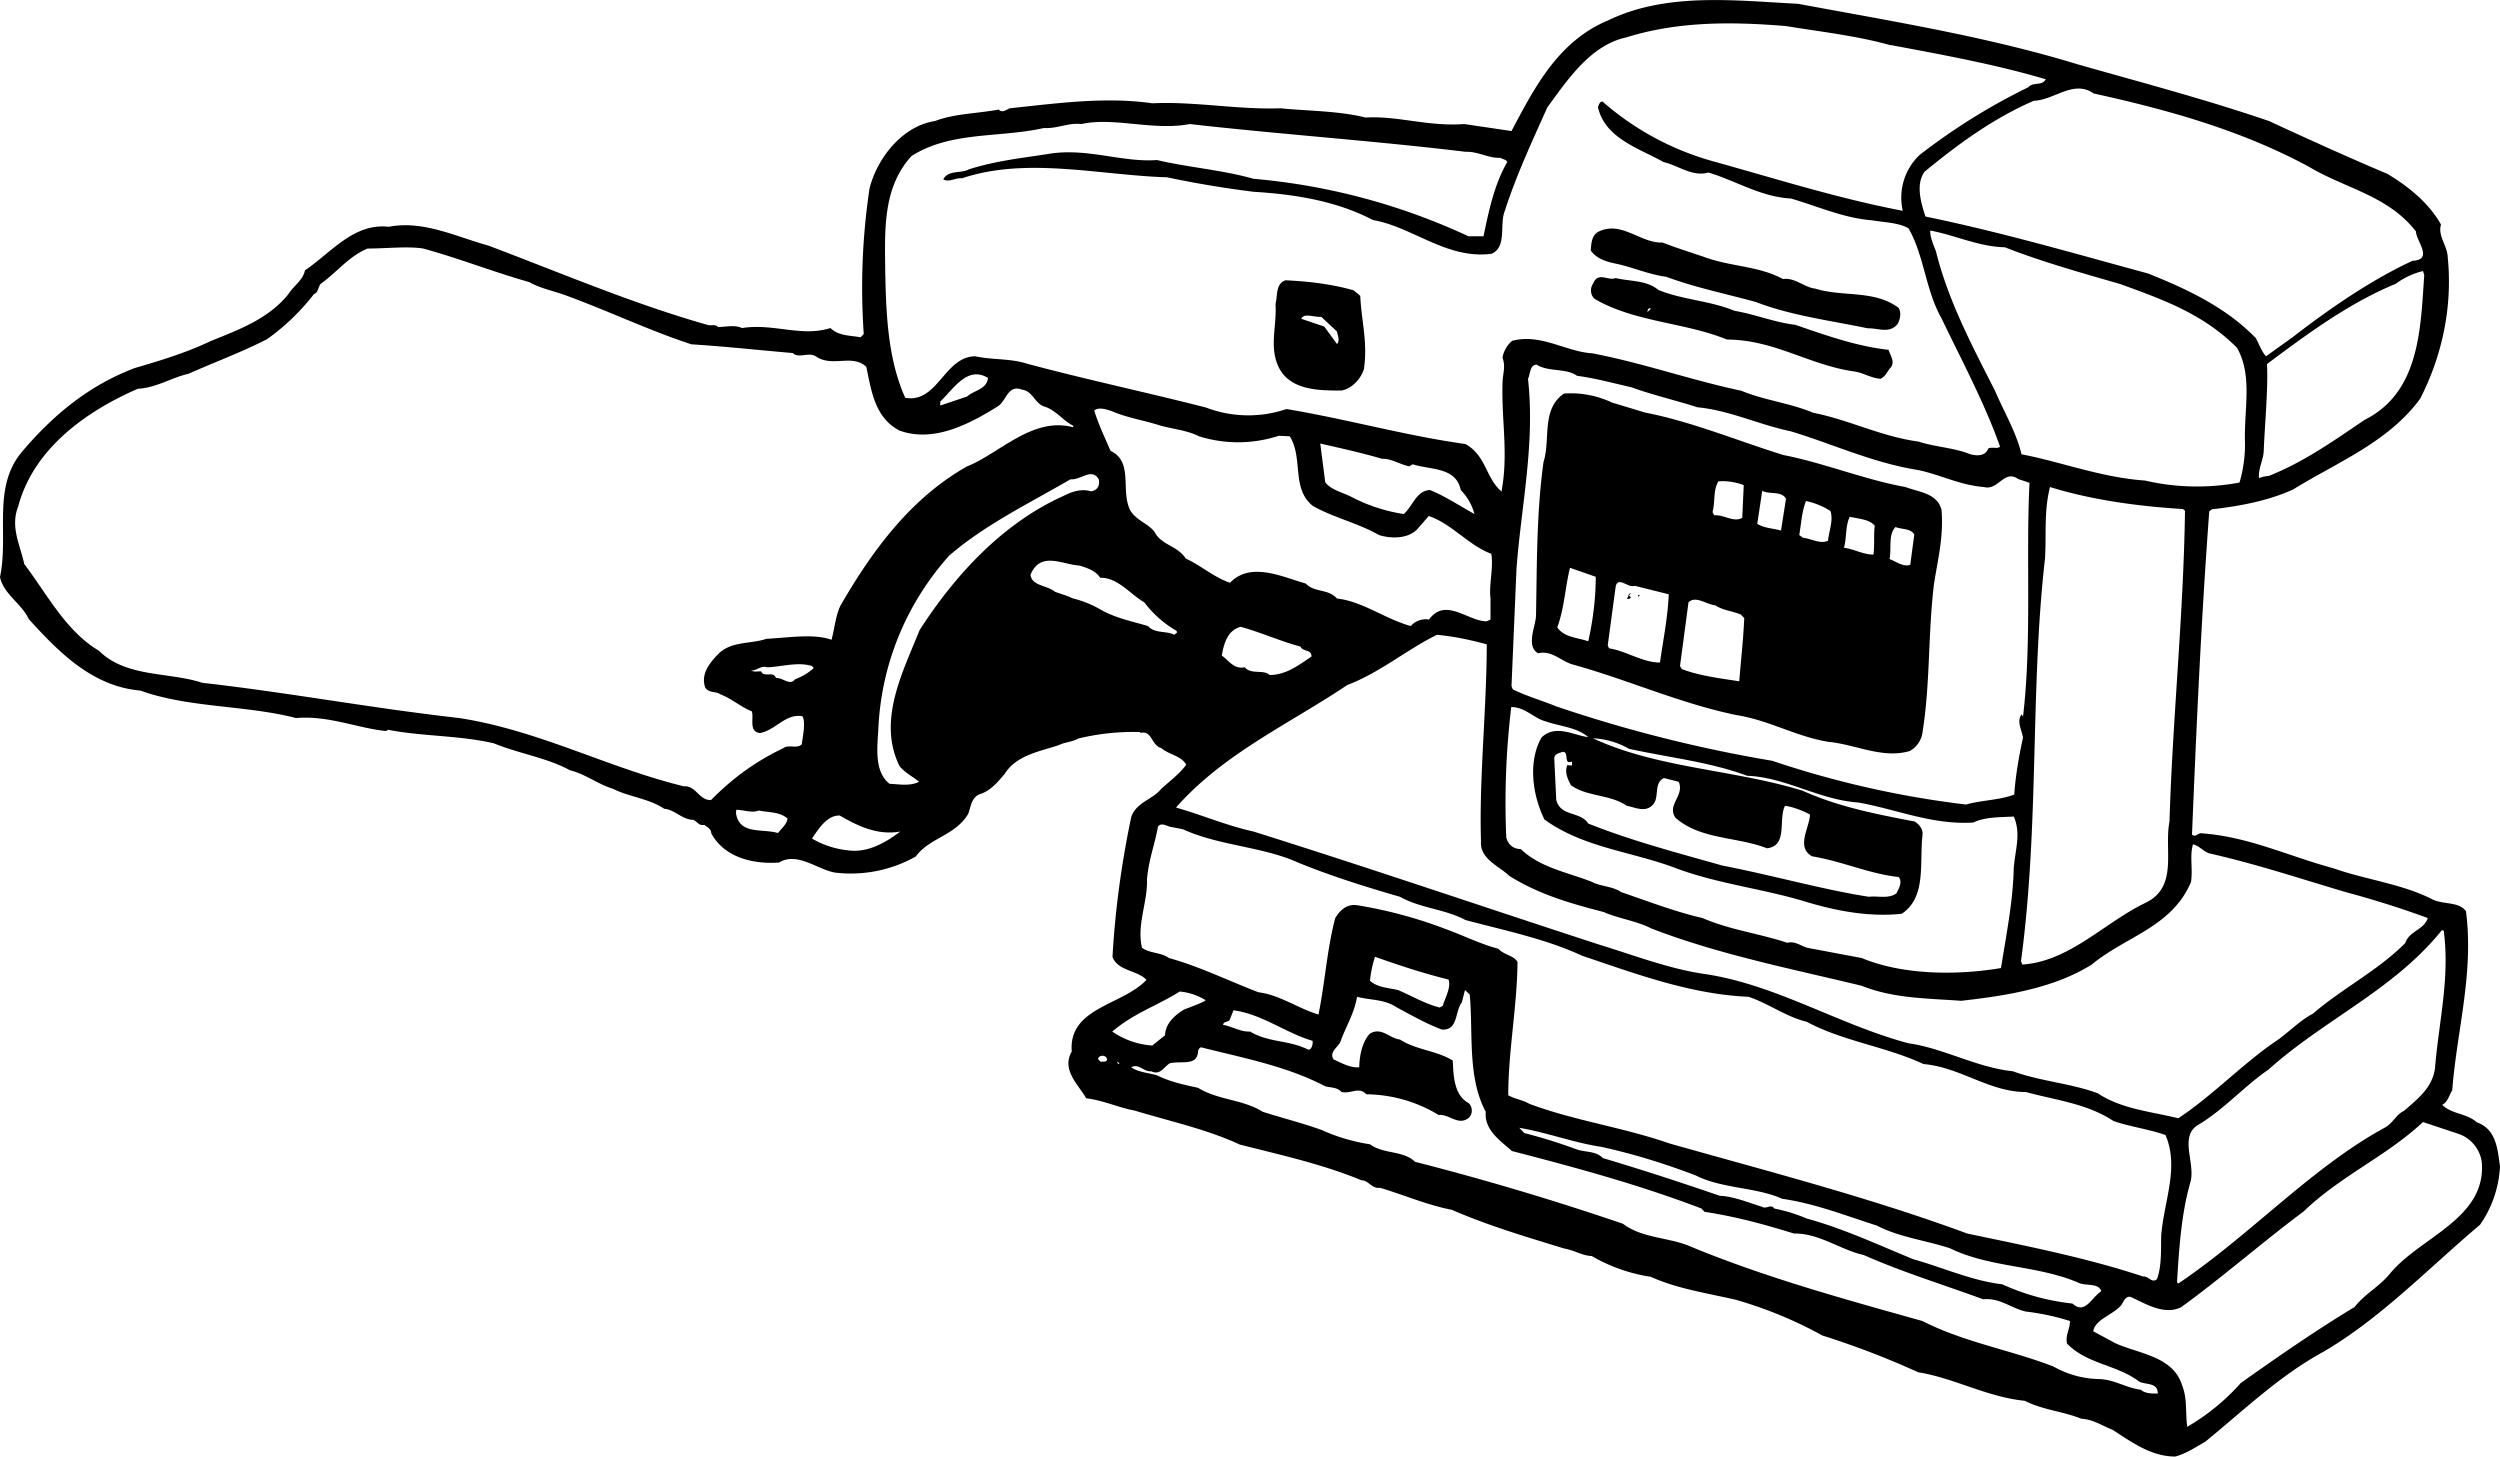 <svg xmlns="http://www.w3.org/2000/svg" width="960" height="559.328" shape-rendering="geometricPrecision" text-rendering="geometricPrecision" image-rendering="optimizeQuality" fill-rule="evenodd" clip-rule="evenodd" viewBox="0 0 10 5.826"><path d="M7.192.015c.377.07.76.132 1.118.242.257.073.515.141.766.227.156.072.314.144.473.211.084.05.166.116.215.203-.014.046.026.084.027.132.02.2-.024.396-.11.564-.127.175-.337.257-.509.364-.1.045-.21.066-.324.079l-.011.008c-.032.432-.051.853-.069 1.293.014.013.023-.006.037-.005.189.013.35.092.529.14.126.045.274.062.395.124.043.022.107.008.135.048.032.251-.037.478-.055.716-.013.02-.017.046-.04.058.035.037.099.034.138.07.079.028.083.108.093.176a.446.446 0 0 1-.08.234c-.21.177-.399.376-.63.51-.172.094-.314.231-.468.357-.04.023-.077.048-.121.06-.097 0-.174-.058-.251-.107-.041-.016-.078-.042-.124-.044-.074-.03-.154-.035-.227-.072-.151-.015-.282-.091-.426-.114a3.376 3.376 0 0 0-.383-.147 1.677 1.677 0 0 0-.35-.144c-.115-.026-.233-.044-.337-.091a.667.667 0 0 1-.236-.083c-.037-.001-.071-.024-.11-.03-.153-.047-.305-.092-.45-.155-.099-.019-.192-.06-.287-.088-.032.005-.046-.03-.074-.03-.154-.064-.322-.101-.487-.143-.131-.061-.279-.093-.421-.136-.065-.012-.125-.041-.193-.049-.032-.055-.1-.114-.058-.187-.014-.177.205-.185.299-.287-.04-.04-.113-.034-.136-.091.01-.186.037-.381.075-.56.02-.06.088-.071.12-.113.038-.034.072-.059.1-.096-.019-.036-.069-.04-.1-.067-.04-.01-.037-.074-.084-.06v-.004a.933.933 0 0 0-.248.026c-.024.014-.053.014-.077.026-.077.026-.17.04-.217.115-.025.03-.055.066-.095.08-.037.01-.04.049-.051.08-.051.087-.156.096-.21.171a.53.53 0 0 1-.324.064c-.071-.013-.15-.084-.223-.04-.098.007-.217-.017-.271-.117 0-.018-.018-.026-.028-.034-.02.006-.028-.013-.044-.02-.044 0-.074-.041-.116-.044-.063-.042-.14-.047-.205-.08-.06-.018-.11-.059-.172-.074-.091-.05-.205-.067-.305-.108-.138-.032-.282-.027-.423-.054l-.008.005c-.116-.012-.23-.063-.36-.052-.2-.052-.429-.04-.623-.11-.189-.016-.324-.151-.446-.286-.028-.061-.101-.1-.115-.168.036-.17-.032-.357.087-.5.127-.15.27-.267.452-.336.103-.03.208-.062.304-.108.111-.045.23-.088.31-.187.024-.037.058-.055.067-.096.105-.071.195-.19.335-.174.138-.027.27.04.398.075.292.11.576.232.879.318.015.003.03-.004.04.008.03 0 .067-.01.096.004.126-.02.236.037.354 0 .032.032.078.029.12.037l.013-.013a2.69 2.69 0 0 1 .023-.582c.03-.12.13-.25.262-.27.078-.03.17-.03.255-.046.013.015.03.001.044-.005.189-.02.383-.047.57-.02.173-.008.34.026.513.02.11.011.233.01.34.037.127-.008.251.037.395.026l.189.028c.092-.174.187-.359.385-.442.235-.114.507-.08.761-.067zm.371.165c.191.036.42.077.62.137-.015.028-.05.009-.07.032a2.487 2.487 0 0 0-.435.271.236.236 0 0 0-.067.223c-.258-.049-.513-.13-.766-.2A1.13 1.13 0 0 1 6.41.406C6.4.405 6.394.42 6.392.429c.028.125.167.165.262.219.06.014.115.06.18.042.11.033.208.097.33.104.107.031.21.078.323.087.047.008.107.009.147.032.063.11.068.247.132.36.081.169.173.34.234.513-.008.011-.033 0-.047.008-.014.037-.06.029-.09.016-.06-.02-.128-.024-.19-.044-.148-.02-.277-.087-.42-.115-.092-.039-.196-.05-.287-.088-.207-.044-.386-.109-.597-.15-.105-.006-.205-.08-.32-.05a.111.111 0 0 0-.039.068c.014.037 0 .065 0 .105-.004.149.024.279-.004.43-.065-.057-.06-.142-.144-.19-.243-.034-.47-.099-.716-.14a.475.475 0 0 1-.322-.006c-.238-.061-.48-.112-.718-.176-.067-.021-.134-.014-.205-.029-.124.001-.15.189-.28.166-.068-.15-.077-.328-.08-.506-.002-.167-.01-.335.105-.461.157-.1.35-.072.529-.112.056.003.096-.022.151-.016.128-.029.288.028.433 0 .35.04.75.068 1.103.111.051-.002.093.027.14.024.008.006.022.006.027.017-.052.09-.074.196-.095.297h-.06a2.559 2.559 0 0 0-.86-.23C4.892.68 4.75.669 4.628.64c-.136.01-.27-.046-.418-.027-.112.018-.22.028-.334.064-.031.018-.081.001-.103.04.023.014.049-.007.075-.004.259-.087.552-.012.82-.004a4.1 4.1 0 0 0 .347.058c.163.01.33.036.477.113.16.028.295.158.474.135.063-.027.031-.116.053-.171.046-.143.11-.28.17-.414.08-.11.173-.249.314-.28.207-.065.422-.064.64-.046.142.023.29.04.42.077zm.813.194c.3.066.592.148.86.293.145.087.317.115.428.259 0 .037.072.113-.014.117-.17.079-.335.194-.48.306l-.106.076c-.018-.02-.027-.048-.041-.073-.12-.124-.278-.197-.43-.258-.295-.08-.585-.165-.891-.228-.018-.054-.04-.128-.004-.179.138-.114.278-.215.437-.284.083-.003.16-.086.24-.029zM6.65.97c.052.02.108.038.162.056.107.041.22.036.32.09.048-.007.086.034.128.038.111.035.236.004.334.077.013.02.006.049-.005.067-.035.037-.074.014-.119.015-.141-.03-.304-.05-.446-.105-.12-.033-.243-.058-.359-.101-.063-.008-.127-.035-.19-.05-.043-.009-.085-.018-.112-.055.002-.03.004-.062.032-.076.092-.044.166.047.255.044zm1.372.02c.149.058.303.101.459.146.164.06.33.117.467.255.064.113.027.247.032.382a.54.54 0 0 1-.022.157.919.919 0 0 1-.378-.008c-.175-.012-.336-.075-.494-.105-.02-.086-.07-.17-.106-.254-.092-.181-.187-.36-.236-.557-.01-.028-.024-.056-.023-.084.102.019.194.065.3.067zm-5.902.14c.04.022.09.033.131.047.173.062.338.142.514.2.141.009.266.023.406.035.023.023.064-.005.092.013.066.046.145-.011.202.042.02.09.032.203.133.255.137.05.281-.027.392-.096.036-.021.04-.091.1-.067.039.004.05.055.087.067.047.014.073.055.116.077v.006c-.163-.044-.295.105-.426.157-.222.126-.375.331-.505.556-.02.041-.023.09-.036.137-.071-.026-.174-.008-.26-.004-.064.022-.142.008-.194.062-.034.035-.07.08-.051.133.014.023.043.014.06.027.044.016.084.052.126.068.01.025-.014.082.033.087.062-.011.103-.08.17-.067.013.024.002.076-.003.112-.018.019-.054 0-.073.015-.11.053-.2.117-.29.208-.048.002-.06-.059-.109-.055-.303-.074-.58-.224-.898-.273-.354-.04-.683-.102-1.028-.141-.132-.044-.304-.02-.413-.128-.133-.079-.207-.226-.299-.347-.016-.076-.057-.148-.024-.231.061-.23.271-.38.478-.47.075-.004.135-.045.203-.06.105-.047.21-.085.315-.139a.895.895 0 0 0 .187-.18c.02-.007.016-.035.03-.043.065-.048.11-.108.184-.139.072 0 .162-.01.223 0 .146.04.284.095.427.135zM9.697 1.1c-.015.213-.017.468-.238.579-.123.083-.245.17-.385.225-.014 0-.026.004-.038.008-.004-.037.018-.073.019-.11.004-.104.018-.248.013-.346.163-.122.33-.245.515-.321a.302.302 0 0 1 .109-.051l.005.016zm-3.063.06c.1.04.204.042.304.083.082.014.163.047.243.056.116.04.248.087.373.1.008.024.03.053.004.076-.01.014-.018.032-.036.04-.04-.003-.071-.026-.11-.03-.179-.027-.315-.126-.504-.127-.17-.069-.365-.069-.525-.16-.022-.013-.024-.045-.011-.063.02-.051.06-.01.09-.023.059.014.125.008.172.048zm-1.193.023c.005.105.03.182.015.292-.011.038-.047.079-.09.087-.087 0-.2 0-.248-.087-.044-.084-.01-.167-.016-.26.009-.03-.001-.08.04-.094.09.004.185.015.272.04l.027.022zm1.162.05c-.002.006-.01.011-.013.015-.001-.004.002-.018.013-.015zm-1.255.093c.002.014.013.036 0 .05l-.051-.07-.092-.031c.01-.025.054-.005.08-.008l.063.059zm.96.177c.075.01.147.03.218.046.082.03.18.053.264.08.128.012.247.07.373.096.166.05.33.127.51.155.093.02.165.06.263.068.058.015.08-.072.137-.032l.045.015c-.015.303.01.632-.026.936l-.005-.01c-.022.026 0 .063.005.093-.016.074-.03.153-.035.228-.06.023-.13.022-.193.04a3.859 3.859 0 0 1-.775-.175 5.548 5.548 0 0 1-.865-.218c-.058-.024-.117-.04-.173-.068l-.005-.013.02-.469c.018-.247.075-.498.046-.76.01-.02.006-.054.034-.057.048.031.118.013.162.045zm-2.356.008c-.004.046-.056.05-.084.075l-.107.036v-.016c.053-.05.108-.144.19-.095zm2.628.139c.186.036.37.113.554.17.163.032.323.098.488.128.052.02.127.024.144.091.009.106-.014.195-.03.296-.025.209-.014.397-.047.601a.101.101 0 0 1-.05.068c-.11.032-.217-.027-.327-.037-.131-.022-.234-.086-.367-.107-.227-.047-.435-.142-.657-.203-.046-.015-.083-.057-.135-.044-.051-.027-.01-.11-.009-.15.004-.192.001-.403.03-.615.029-.091-.01-.211.082-.274a.387.387 0 0 1 .192.036l.132.04zm-1.784.095a.523.523 0 0 0 .319-.002l.044.002c.055.087.005.21.093.279.084.047.18.068.264.116.048.015.112.015.15-.02l.049-.056c.091.03.159.117.25.151.01.054-.01.124-.003.178v.085l-.015.007c-.074.001-.165-.098-.231-.007a.08.08 0 0 0-.073.026c-.102-.028-.193-.099-.295-.11-.035-.04-.09-.023-.125-.06-.09-.025-.22-.09-.303-.003-.064-.022-.116-.069-.177-.097-.033-.052-.098-.053-.125-.107-.028-.035-.069-.043-.096-.084-.042-.079.014-.195-.08-.24-.023-.054-.048-.105-.065-.161.017-.015.048-.005.069.002.062.027.13.037.195.058.05.014.108.019.155.043zm.736.09c.036 0 .068.023.105.03l.014-.008c.071.023.173.01.192.103a.22.22 0 0 1 .055.096c-.06-.033-.116-.071-.178-.096-.055.002-.069.065-.105.096a.674.674 0 0 1-.214-.071c-.035-.017-.077-.026-.1-.056l-.02-.155c.088.02.165.037.251.062zm-1.137.082c.006.027-.008.046-.032.048-.036-.011-.074 0-.112.02-.237.107-.428.31-.573.536-.065.164-.17.36-.08.543.022.028.057.044.078.063-.035.018-.077.01-.118.008-.059-.047-.05-.136-.045-.212.01-.26.109-.505.283-.7.143-.124.321-.21.486-.306.042.004.085-.048.113 0zm2.58.023l-.006.131c-.035.02-.072-.013-.112-.01l-.007-.013c.012-.043.001-.085.024-.123a.24.24 0 0 1 .1.015zm1.757.096l.008.007c-.006.42-.05.833-.062 1.243-.023.114.038.264-.1.327-.163.08-.302.233-.489.245l-.005-.014c.074-.547.036-1.086.096-1.61.006-.095-.005-.188.02-.286.168.052.353.077.532.088zm-1.588-.041l-.02.127c-.031-.009-.067-.009-.095-.027l.02-.132c.029.016.077-.001.095.032zm.178.05c.012.036-.006.078-.01.118-.033.014-.067-.009-.1-.012l-.015-.011c.008-.046.01-.094.027-.136a.291.291 0 0 1 .098.04zm.177.058c-.005.04 0 .07-.005.115-.04.001-.077-.022-.118-.027.011-.04.005-.087.023-.124.035.008.08.01.1.036zm.158.036l-.016.12c-.028.01-.056-.013-.083-.023.009-.043-.006-.097.024-.128.026.01.061.005.075.03zm-3.256.172c.07-.002.121.067.176.098a.433.433 0 0 0 .127.113c.002.001.004.004.004.008l-.011.009c-.032-.017-.078-.004-.105-.035-.065-.019-.133-.033-.19-.066a.421.421 0 0 0-.112-.045c-.022-.011-.045-.017-.07-.026-.03-.026-.093-.023-.098-.068.04-.097.129-.04.196-.037.031.01.064.02.083.049zm1.982-.004c0 .08-.01.17-.03.258-.042-.015-.097-.015-.124-.056.028-.073.032-.163.051-.238l.103.036zm.292.07c-.004.095-.023.185-.035.273-.07 0-.134-.046-.204-.057l-.005-.012.031-.23c.007-.052.05.003.077-.008l.136.034zm-.149-.006c-.005.002-.005.007-.01.011l.008.008c-.004.005-.01.006-.017.005.009-.01.005-.022.02-.024zm.026.015V2.38h.009l-.01.007zm.41.071l.015.015c-.004.09-.013.164-.02.253-.077-.012-.16-.022-.23-.049l-.007-.012.034-.255c.03-.028.071.009.107.012.03.02.068.023.1.036zm-1.76.129c.01.023.044.009.044.04-.051.034-.1.073-.167.074-.025-.024-.074 0-.1-.031-.044.009-.064-.028-.092-.047.009-.049.023-.101.076-.115.082.023.157.057.238.079zm.745-.01c0 .256-.031.538-.023.788-.006.072.073.1.114.14.119.074.245.11.377.144.058.026.131.035.191.066.27.104.56.161.841.229.124.05.256.05.398.06.177-.02.368-.049.522-.145.136-.113.32-.149.397-.33.008-.052-.006-.104.008-.151.023.005.04.027.064.036.186.042.364.101.546.155.112.03.223.065.329.104-.015.048-.074.051-.09.1-.109.11-.25.18-.37.283-.055.028-.103.082-.16.118-.128.09-.245.212-.378.3-.102-.026-.226-.036-.322-.1-.107-.04-.23-.048-.339-.088-.145-.015-.28-.093-.418-.112-.281-.075-.533-.237-.821-.278-.14-.021-.28-.075-.417-.117-.458-.149-.923-.308-1.382-.452-.108-.024-.205-.066-.31-.096.19-.216.451-.333.685-.49.133-.051.235-.14.359-.201.072.007.131.02.199.038zm-2.692.096a.222.222 0 0 1-.075.045c-.02.028-.049-.008-.076-.005-.011-.03-.047 0-.06-.027-.013 0-.029.004-.04-.004.018.005.04-.021.064-.012.06-.002.123-.023.18-.005l.007.008zm2.93.214c.057.02.12.022.168.062-.052-.004-.13-.054-.187.002-.055.096-.036.232.012.328.156.113.35.128.524.194.164.062.35.083.515.133.122.037.254.064.39.05.1-.067.07-.202.083-.314.003-.023-.011-.042-.031-.055-.16-.031-.302-.058-.448-.123-.273-.085-.583-.09-.839-.21a.32.32 0 0 1 .144.042c.158.035.322.052.473.108.155.006.286.096.445.107.156.028.295.09.459.08.047-.023.11-.021.162-.024.03.068.006.131 0 .206-.003.134-.03.267-.051.4-.177.03-.394.028-.557-.04l-.218-.041c-.026-.008-.05-.028-.08-.02-.11-.037-.228-.051-.339-.099-.112-.026-.218-.067-.326-.104-.032-.023-.081-.022-.115-.04-.094-.038-.207-.056-.286-.132-.03 0-.051-.018-.058-.047a3.225 3.225 0 0 1 .02-.521c.056 0 .091.046.14.058zm.103.16v.016c-.005-.002-.014.002-.017-.004-.015.027 0 .059.013.083.064.046.157.036.223.082.03.005.071.027.1 0 .035-.028.004-.09.049-.111l.059.015c.024.056-.049.092-.013.144.1.088.246.075.366.122.085-.01.044-.115.072-.17.03.004.071.019.1.035-.002.053-.057.13.008.167.121.02.228.07.347.083.016.02 0 .046-.009.065-.033.024-.078.009-.11.014-.182-.028-.39-.087-.587-.125-.183-.052-.36-.098-.536-.168-.032-.05-.112-.027-.128-.095l-.008-.167c.002-.018.021-.02.035-.025.026.002 0 .053.036.039zm-3.252.196c.04.008.084.005.114.032-.002.023-.025.04-.038.058-.064-.019-.154.008-.168-.079l.001-.014c.03 0 .061.014.09.003zm.565.084c-.057.043-.13.087-.211.075a.358.358 0 0 1-.142-.047c.025-.037.06-.094.111-.092.073.042.15.08.242.064zm1.131-.009c.144.066.319.069.46.133.132.054.273.098.408.137.082.046.18.049.262.093.158.042.32.075.467.143.214.072.433.154.665.164.081.027.15.08.233.1.145.078.317.099.467.169.148.013.263.112.41.112.12.033.245.046.35.116.067.023.14.032.208.056.056.13-.007.267-.017.401-.002.051.003.121-.017.175-.02.019-.034-.013-.055-.01-.23-.076-.462-.121-.704-.172-.384-.142-.786-.246-1.19-.36-.186-.065-.377-.09-.562-.159-.025-.015-.057-.019-.084-.034 0-.176.036-.36.037-.534-.018-.027-.056-.028-.076-.052-.07-.018-.142-.054-.214-.08a1.797 1.797 0 0 0-.35-.094c-.043-.007-.07.02-.089.051-.033.124-.04.251-.067.386-.083-.025-.156-.079-.24-.089-.12-.046-.238-.104-.358-.137-.031-.023-.076-.018-.108-.041-.022-.092.023-.182.02-.274.007-.081.03-.134.044-.211.016-.02.04.003.06.003l.04.008zm5.043.406c.025.192-.02.363-.035.55-.011.077-.066.12-.125.171-.03.013-.043.049-.077.067-.293.16-.54.432-.825.623l-.005-.005c.008-.13.017-.274.053-.398.024-.08-.051-.19.039-.236.1-.062.177-.15.274-.217.227-.203.502-.319.694-.558l.007.003zm-3.981.195c.011.03-.012.07-.023.105l-.012.007c-.06-.015-.112-.047-.167-.07-.038-.009-.082-.01-.112-.037a.437.437 0 0 1 .02-.096c.096.034.193.066.294.091zm.085.06c.014.156-.01.331.064.469-.007.073.06.117.105.157.259.067.509.135.758.23l.012.013c.129.02.238.05.358.087.1-.002.185.065.279.086.156.069.32.119.478.177.066-.007.112.036.17.049.06.007.121.02.177.038-.001.036-.019.055-.012.09.08.083.2.084.29.153.027.012.074.003.073.047-.013 0-.05.002-.067-.015-.062-.008-.107-.042-.17-.043a.382.382 0 0 1-.18-.05c-.173-.067-.358-.097-.524-.182-.314-.088-.624-.173-.923-.296-.088-.04-.196-.033-.275-.093a11.017 11.017 0 0 0-.832-.248c-.047-.046-.126-.03-.18-.07a.738.738 0 0 1-.193-.057c-.077-.028-.158-.048-.236-.073-.079-.05-.178-.046-.259-.096-.056-.012-.112-.024-.164-.05-.034-.01-.075-.012-.103-.032.03-.017.05.019.08.016.036.017.049-.016.074-.032.045-.011.107.012.113-.044a.02.02 0 0 1 .012-.02c.17.043.342.075.497.156.021.006.048.003.065.023.038.008.071-.023.099.009a.567.567 0 0 1 .29.083c.042-.005.077.044.119.012.019-.016.016-.047 0-.06-.059-.033-.06-.11-.063-.17-.064-.04-.146-.042-.211-.084-.043-.005-.073-.051-.12-.024-.03.031-.042.085-.043.135-.036.003-.071-.017-.103-.032-.02-.032.024-.05.03-.077.022-.058.054-.11.064-.173.054.014.11.009.16.043.058.031.118.065.179.088.066.005.052-.072.08-.108l.013-.05.019.018zm-1.056.023c-.02.013-.059.026-.087.037-.037.023-.074.055-.076.103l-.051.041a.32.32 0 0 1-.16-.056c.087-.074.179-.103.27-.16a.236.236 0 0 1 .104.035zm.427.162c.003.011-.004.042-.02.034-.078-.038-.154-.026-.23-.071-.037.002-.071-.02-.108-.027.004-.015.016-.009.026-.018l.016-.04c.116.016.209.091.316.122zm-.823.07c.005.013-.008.014-.017.013-.009.004-.011-.004-.018-.01.003-.017.03-.017.035-.003zm.042.017l.001-.003.008.006-.004.003-.005-.006zm5.367.286a.14.14 0 0 1 .091.111c.02.227-.245.3-.366.446-.046.056-.097.078-.143.135-.154.093-.31.201-.455.304a.87.87 0 0 1-.214.175c-.008-.055.001-.112-.02-.164-.035-.118-.171-.127-.267-.17l-.089-.048c.007-.046.072-.063.109-.101.014-.016.02-.05.05-.032.058.027.127.068.192.037.163-.118.33-.264.49-.383.15-.144.33-.22.478-.358l.144.048zm-3.432.051c.129.028.257.068.38.115.105.053.24.046.345.093.132.019.252.067.378.107.09.047.2.06.293.091.16.078.345.067.51.136.029.017.085 0 .095.036-.037.022-.065.096-.115.049a.906.906 0 0 1-.281-.077c-.121-.014-.237-.067-.355-.1-.142-.058-.28-.123-.427-.163a.64.64 0 0 0-.13-.04c-.013-.02-.032.004-.049-.007-.052-.016-.114-.042-.169-.044-.154-.053-.31-.104-.468-.151-.028-.03-.073-.022-.108-.036a2.128 2.128 0 0 0-.206-.064l-.02-.021c.112.019.219.06.327.076z"/></svg>